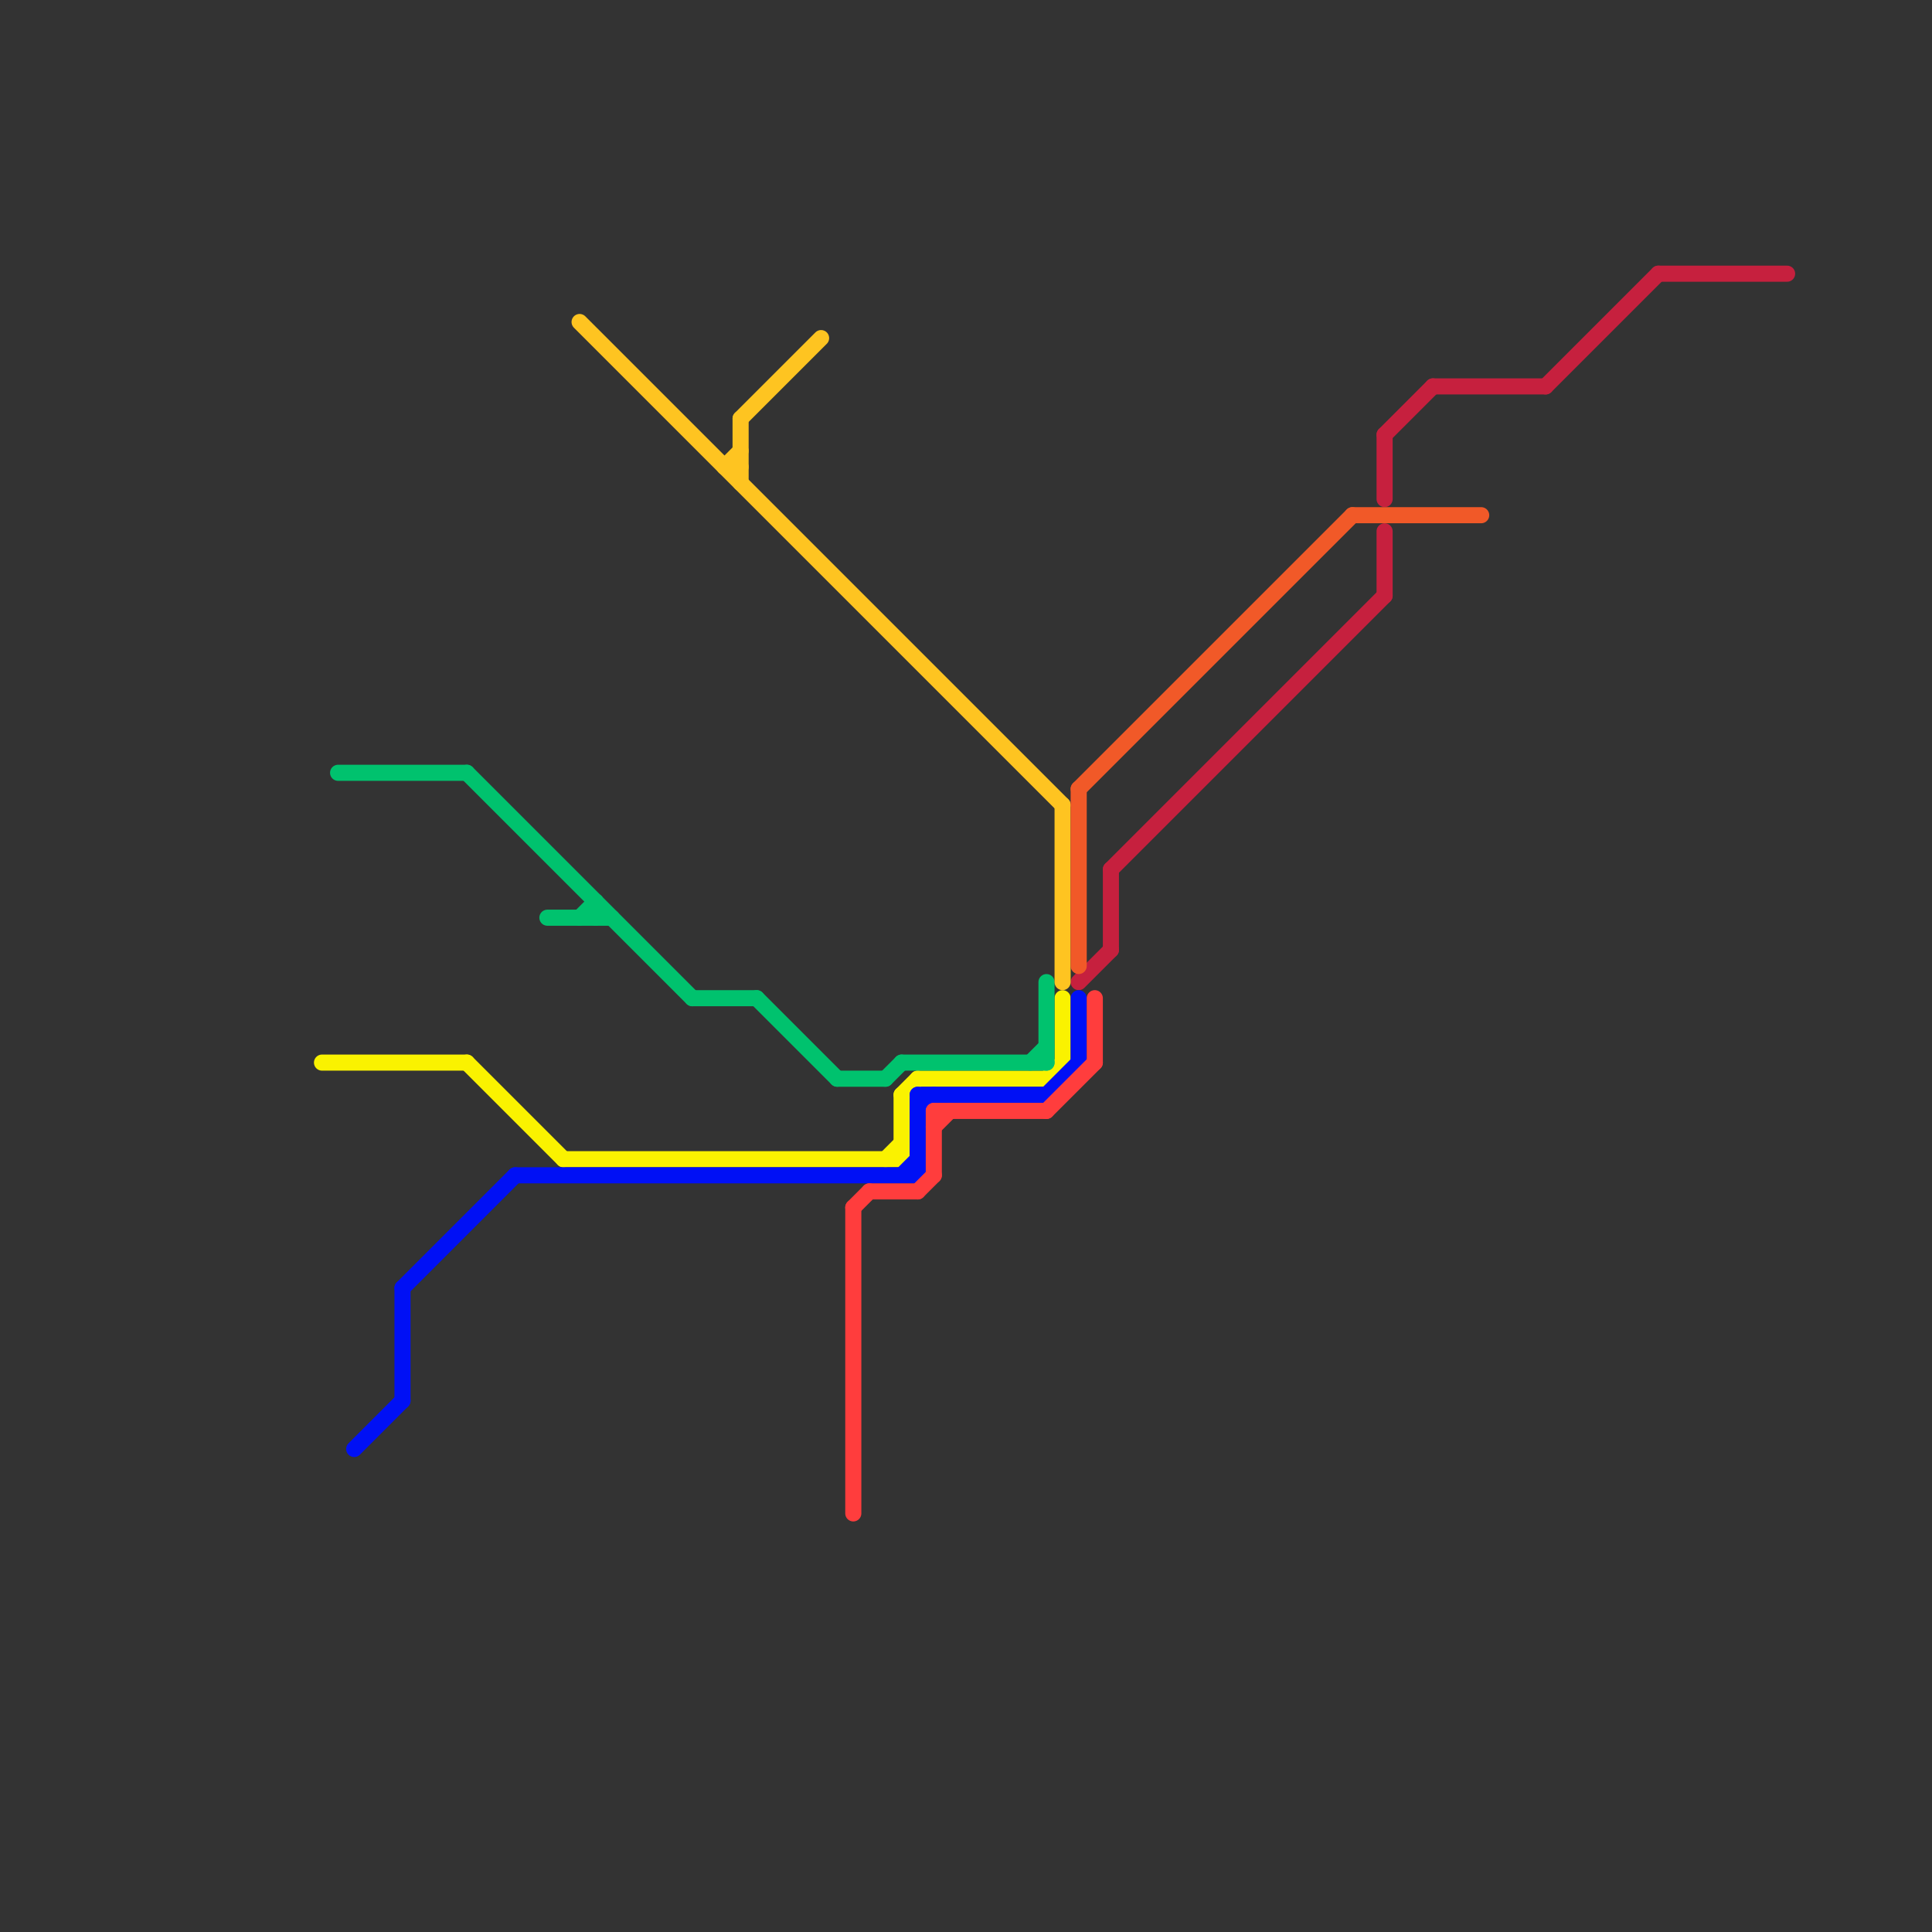 
<svg version="1.1" xmlns="http://www.w3.org/2000/svg" viewBox="0 0 120 120">
<rect x="0" y="0" width="120" height="120" fill="#333333" stroke="none"/>
<style>text { font: 1px Helvetica; font-weight: 600; white-space: pre; dominant-baseline: central; } line { stroke-width: 1; fill: none; stroke-linecap: round; stroke-linejoin: round; } .c0 { stroke: #c6203e } .c1 { stroke: #faf200 } .c2 { stroke: #00c26e } .c3 { stroke: #0010f5 } .c4 { stroke: #fec421 } .c5 { stroke: #ff3d3d } .c6 { stroke: #f15928 }</style><defs><g id="wm-xf"><circle r="1.2" fill="#000"/><circle r="0.9" fill="#fff"/><circle r="0.6" fill="#000"/><circle r="0.3" fill="#fff"/></g><g id="wm"><circle r="0.6" fill="#000"/><circle r="0.3" fill="#fff"/></g></defs><line class="c0" x1="69" y1="54" x2="69" y2="59"/><line class="c0" x1="86" y1="27" x2="86" y2="31"/><line class="c0" x1="103" y1="17" x2="111" y2="17"/><line class="c0" x1="86" y1="33" x2="86" y2="37"/><line class="c0" x1="96" y1="24" x2="103" y2="17"/><line class="c0" x1="67" y1="61" x2="69" y2="59"/><line class="c0" x1="86" y1="27" x2="89" y2="24"/><line class="c0" x1="69" y1="54" x2="86" y2="37"/><line class="c0" x1="89" y1="24" x2="96" y2="24"/><line class="c1" x1="35" y1="72" x2="56" y2="72"/><line class="c1" x1="56" y1="68" x2="56" y2="72"/><line class="c1" x1="57" y1="67" x2="65" y2="67"/><line class="c1" x1="55" y1="72" x2="56" y2="71"/><line class="c1" x1="20" y1="66" x2="29" y2="66"/><line class="c1" x1="65" y1="67" x2="66" y2="66"/><line class="c1" x1="66" y1="62" x2="66" y2="66"/><line class="c1" x1="29" y1="66" x2="35" y2="72"/><line class="c1" x1="56" y1="68" x2="57" y2="67"/><line class="c2" x1="21" y1="48" x2="29" y2="48"/><line class="c2" x1="55" y1="67" x2="56" y2="66"/><line class="c2" x1="34" y1="57" x2="38" y2="57"/><line class="c2" x1="43" y1="62" x2="47" y2="62"/><line class="c2" x1="29" y1="48" x2="43" y2="62"/><line class="c2" x1="64" y1="66" x2="65" y2="65"/><line class="c2" x1="52" y1="67" x2="55" y2="67"/><line class="c2" x1="56" y1="66" x2="65" y2="66"/><line class="c2" x1="37" y1="56" x2="37" y2="57"/><line class="c2" x1="36" y1="57" x2="37" y2="56"/><line class="c2" x1="47" y1="62" x2="52" y2="67"/><line class="c2" x1="65" y1="61" x2="65" y2="66"/><line class="c3" x1="25" y1="80" x2="25" y2="87"/><line class="c3" x1="32" y1="73" x2="57" y2="73"/><line class="c3" x1="22" y1="90" x2="25" y2="87"/><line class="c3" x1="25" y1="80" x2="32" y2="73"/><line class="c3" x1="56" y1="73" x2="57" y2="72"/><line class="c3" x1="57" y1="68" x2="65" y2="68"/><line class="c3" x1="67" y1="62" x2="67" y2="66"/><line class="c3" x1="57" y1="68" x2="57" y2="73"/><line class="c3" x1="57" y1="69" x2="58" y2="68"/><line class="c3" x1="65" y1="68" x2="67" y2="66"/><line class="c4" x1="66" y1="50" x2="66" y2="61"/><line class="c4" x1="45" y1="29" x2="46" y2="28"/><line class="c4" x1="46" y1="26" x2="51" y2="21"/><line class="c4" x1="36" y1="20" x2="66" y2="50"/><line class="c4" x1="46" y1="26" x2="46" y2="30"/><line class="c4" x1="45" y1="29" x2="46" y2="29"/><line class="c5" x1="53" y1="75" x2="53" y2="94"/><line class="c5" x1="68" y1="62" x2="68" y2="66"/><line class="c5" x1="53" y1="75" x2="54" y2="74"/><line class="c5" x1="58" y1="70" x2="59" y2="69"/><line class="c5" x1="65" y1="69" x2="68" y2="66"/><line class="c5" x1="58" y1="69" x2="58" y2="73"/><line class="c5" x1="57" y1="74" x2="58" y2="73"/><line class="c5" x1="54" y1="74" x2="57" y2="74"/><line class="c5" x1="58" y1="69" x2="65" y2="69"/><line class="c6" x1="67" y1="49" x2="84" y2="32"/><line class="c6" x1="67" y1="49" x2="67" y2="60"/><line class="c6" x1="84" y1="32" x2="92" y2="32"/>
</svg>
